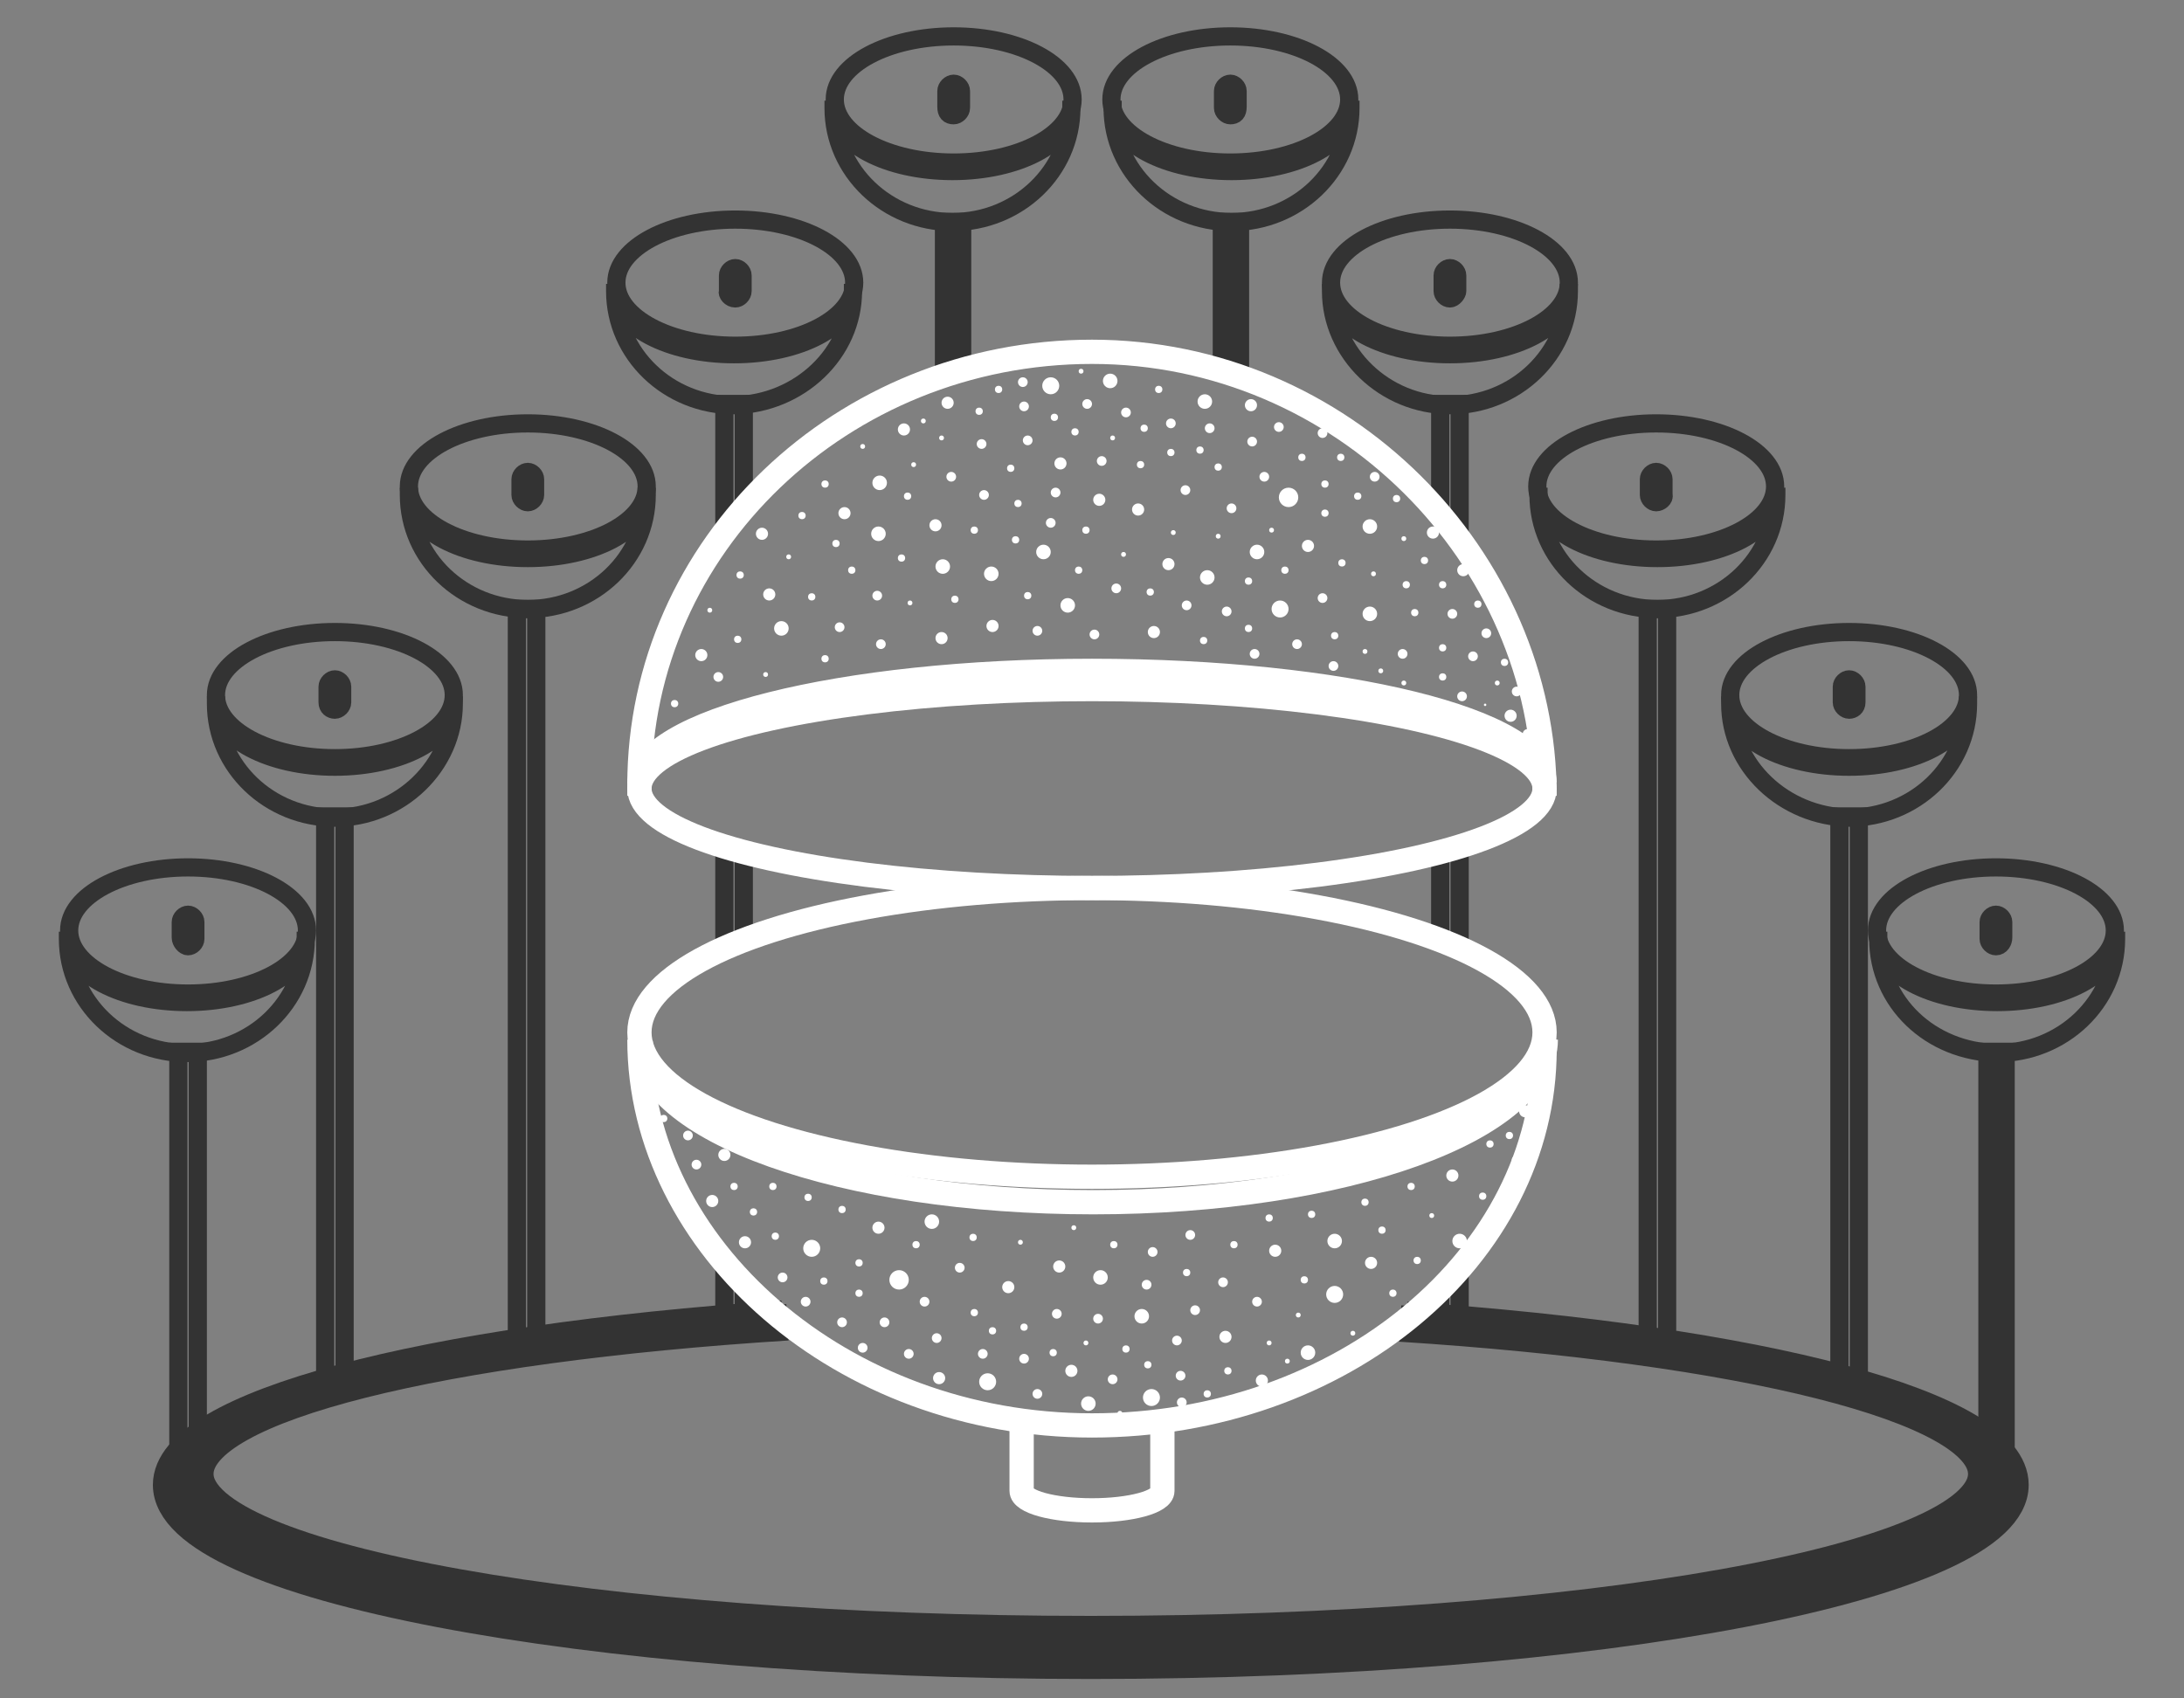 <?xml version="1.0" encoding="utf-8"?>
<!-- Generator: Adobe Illustrator 22.1.0, SVG Export Plug-In . SVG Version: 6.00 Build 0)  -->
<svg version="1.1" xmlns="http://www.w3.org/2000/svg" xmlns:xlink="http://www.w3.org/1999/xlink" x="0px" y="0px"
	 viewBox="0 0 180 140" style="enable-background:new 0 0 180 140;" xml:space="preserve">
<rect x="0" y="0" width="180" height="140" fill="#808080" stroke="none"/>
<style type="text/css">
	.st0{fill:none;stroke:#333333;stroke-width:1.5;stroke-miterlimit:10;}
	.st1{fill:none;stroke:#333333;stroke-width:3;stroke-miterlimit:10;}
	.st2{fill:none;stroke:#FFFFFF;stroke-width:2;stroke-miterlimit:10;}
	.st3{fill:none;stroke:#FFFFFF;stroke-width:2;stroke-miterlimit:10;enable-background:new    ;}
	.st4{fill:#FFFFFF;}
	.st5{fill:none;stroke:#FFFFFF;stroke-width:2;stroke-linejoin:round;stroke-miterlimit:10;}
</style>
<g id="Layer_3">
</g>
<g id="Layer_2">
	<g>
		<g>
			<path class="st0" d="M91.7,8.9c0,2.9,4.4,5.2,9.8,5.2c5.4,0,9.8-2.3,9.8-5.2V8.3v0.6c0,5.2-4.4,9.4-9.8,9.4
				C96.1,18.3,91.7,14.1,91.7,8.9V8.3"/>
			<ellipse class="st0" cx="101.4" cy="8.2" rx="9.8" ry="5.2"/>
			<path class="st0" d="M101.4,9.5L101.4,9.5c-0.3,0-0.6-0.3-0.6-0.6V7.5c0-0.3,0.3-0.6,0.6-0.6l0,0c0.3,0,0.6,0.3,0.6,0.6v1.3
				C102,9.3,101.8,9.5,101.4,9.5z"/>
			<polyline class="st0" points="102.2,31 102.2,18.3 100.7,18.3 100.7,30.5 			"/>
		</g>
		<g>
			<path class="st0" d="M109.7,24c0,2.9,4.4,5.2,9.8,5.2c5.4,0,9.8-2.3,9.8-5.2v-0.6V24c0,5.2-4.4,9.4-9.8,9.4
				C114.1,33.4,109.7,29.1,109.7,24v-0.6"/>
			<ellipse class="st0" cx="119.5" cy="23.3" rx="9.8" ry="5.2"/>
			<path class="st0" d="M119.5,24.6L119.5,24.6c-0.3,0-0.6-0.3-0.6-0.6v-1.3c0-0.3,0.3-0.6,0.6-0.6l0,0c0.3,0,0.6,0.3,0.6,0.6v1.3
				C120.1,24.2,119.8,24.6,119.5,24.6z"/>
			<line class="st0" x1="118.7" y1="106.3" x2="118.7" y2="109"/>
			<line class="st0" x1="118.7" y1="70.2" x2="118.7" y2="77.5"/>
			<polyline class="st0" points="120.3,44.4 120.3,33.3 118.7,33.3 118.7,42.4 			"/>
			<line class="st0" x1="120.3" y1="78.2" x2="120.3" y2="69.8"/>
			<line class="st0" x1="120.3" y1="109.1" x2="120.3" y2="104.5"/>
		</g>
		<g>
			<path class="st0" d="M126.8,40.8c0,2.9,4.4,5.2,9.8,5.2s9.8-2.3,9.8-5.2v-0.6v0.6c0,5.2-4.4,9.4-9.8,9.4S126.8,46,126.8,40.8
				v-0.6"/>
			<ellipse class="st0" cx="136.5" cy="40.1" rx="9.8" ry="5.2"/>
			<path class="st0" d="M136.5,41.4L136.5,41.4c-0.3,0-0.6-0.3-0.6-0.6v-1.3c0-0.3,0.3-0.6,0.6-0.6l0,0c0.3,0,0.6,0.3,0.6,0.6v1.3
				C137.2,41.1,136.8,41.4,136.5,41.4z"/>
			<polyline class="st0" points="137.4,111 137.4,50.2 135.8,50.2 135.8,110.8 			"/>
		</g>
		<g>
			<path class="st0" d="M142.6,58c0,2.9,4.4,5.2,9.8,5.2c5.4,0,9.8-2.3,9.8-5.2v-0.6V58c0,5.2-4.4,9.4-9.8,9.4
				C147,67.3,142.6,63.1,142.6,58v-0.6"/>
			<polyline class="st0" points="151.6,114.4 151.6,67.3 153.2,67.3 153.2,114.4 			"/>
			<ellipse class="st0" cx="152.4" cy="57.3" rx="9.8" ry="5.2"/>
			<path class="st0" d="M152.4,58.5L152.4,58.5c-0.3,0-0.6-0.3-0.6-0.6v-1.3c0-0.3,0.3-0.6,0.6-0.6l0,0c0.3,0,0.6,0.3,0.6,0.6v1.3
				C153,58.3,152.7,58.5,152.4,58.5z"/>
		</g>
		<g>
			<path class="st0" d="M154.8,77.4c0,2.9,4.4,5.2,9.8,5.2c5.4,0,9.8-2.3,9.8-5.2v-0.6v0.6c0,5.2-4.4,9.4-9.8,9.4
				C159.1,86.7,154.8,82.6,154.8,77.4v-0.6"/>
			<polyline class="st0" points="163.8,121 163.8,86.7 165.3,86.7 165.3,121 			"/>
			<ellipse class="st0" cx="164.5" cy="76.7" rx="9.8" ry="5.2"/>
			<path class="st0" d="M164.5,78L164.5,78c-0.3,0-0.6-0.3-0.6-0.6V76c0-0.3,0.3-0.6,0.6-0.6l0,0c0.3,0,0.6,0.3,0.6,0.6v1.3
				C165.1,77.6,164.9,78,164.5,78z"/>
		</g>
		<g>
			<path class="st0" d="M88.3,8.9c0,2.9-4.4,5.2-9.8,5.2c-5.4,0-9.8-2.3-9.8-5.2V8.3v0.6c0,5.2,4.4,9.4,9.8,9.4
				C83.9,18.3,88.3,14.1,88.3,8.9V8.3"/>
			<ellipse class="st0" cx="78.6" cy="8.2" rx="9.8" ry="5.2"/>
			<path class="st0" d="M78.6,9.5L78.6,9.5c0.3,0,0.6-0.3,0.6-0.6V7.5c0-0.3-0.3-0.6-0.6-0.6l0,0c-0.3,0-0.6,0.3-0.6,0.6v1.3
				C78,9.3,78.2,9.5,78.6,9.5z"/>
			<polyline class="st0" points="79.3,30.5 79.3,18.3 77.8,18.3 77.8,30.9 			"/>
		</g>
		<g>
			<path class="st0" d="M70.3,24c0,2.9-4.4,5.2-9.8,5.2c-5.4,0-9.8-2.3-9.8-5.2v-0.6V24c0,5.2,4.4,9.4,9.8,9.4
				C65.9,33.3,70.3,29.1,70.3,24v-0.6"/>
			<ellipse class="st0" cx="60.6" cy="23.3" rx="9.8" ry="5.2"/>
			<path class="st0" d="M60.6,24.6L60.6,24.6c0.3,0,0.6-0.3,0.6-0.6v-1.3c0-0.3-0.3-0.6-0.6-0.6l0,0c-0.3,0-0.6,0.3-0.6,0.6v1.3
				C59.9,24.2,60.2,24.6,60.6,24.6z"/>
			<line class="st0" x1="59.7" y1="104" x2="59.7" y2="109.1"/>
			<line class="st0" x1="59.7" y1="69.8" x2="59.7" y2="78.2"/>
			<polyline class="st0" points="61.3,41.9 61.3,33.3 59.7,33.3 59.7,43.8 			"/>
			<line class="st0" x1="61.3" y1="77.5" x2="61.3" y2="70.2"/>
			<line class="st0" x1="61.3" y1="108.9" x2="61.3" y2="105.7"/>
		</g>
		<g>
			<path class="st0" d="M53.3,40.8c0,2.9-4.4,5.2-9.8,5.2s-9.8-2.3-9.8-5.2v-0.6v0.6c0,5.2,4.4,9.4,9.8,9.4S53.3,46,53.3,40.8v-0.6"
				/>
			<ellipse class="st0" cx="43.5" cy="40.1" rx="9.8" ry="5.2"/>
			<path class="st0" d="M43.5,41.4L43.5,41.4c0.3,0,0.6-0.3,0.6-0.6v-1.3c0-0.3-0.3-0.6-0.6-0.6l0,0c-0.3,0-0.6,0.3-0.6,0.6v1.3
				C42.9,41.1,43.2,41.4,43.5,41.4z"/>
			<polyline class="st0" points="44.2,110.8 44.2,50.2 42.6,50.2 42.6,111 			"/>
		</g>
		<g>
			<path class="st0" d="M37.4,58c0,2.9-4.4,5.2-9.8,5.2s-9.8-2.3-9.8-5.2v-0.6V58c0,5.2,4.4,9.4,9.8,9.4S37.4,63.1,37.4,58v-0.6"/>
			<polyline class="st0" points="28.4,114.4 28.4,67.3 26.8,67.3 26.8,114.4 			"/>
			<ellipse class="st0" cx="27.6" cy="57.3" rx="9.8" ry="5.2"/>
			<path class="st0" d="M27.6,58.5L27.6,58.5c0.3,0,0.6-0.3,0.6-0.6v-1.3c0-0.3-0.3-0.6-0.6-0.6l0,0c-0.3,0-0.6,0.3-0.6,0.6v1.3
				C27,58.3,27.3,58.5,27.6,58.5z"/>
		</g>
		<g>
			<path class="st0" d="M25.2,77.4c0,2.9-4.4,5.2-9.8,5.2s-9.8-2.3-9.8-5.2v-0.6v0.6c0,5.2,4.4,9.4,9.8,9.4S25.2,82.6,25.2,77.4
				v-0.6"/>
			<polyline class="st0" points="16.3,121 16.3,86.7 14.7,86.7 14.7,121 			"/>
			<ellipse class="st0" cx="15.5" cy="76.7" rx="9.8" ry="5.2"/>
			<path class="st0" d="M15.5,78L15.5,78c0.3,0,0.6-0.3,0.6-0.6V76c0-0.3-0.3-0.6-0.6-0.6l0,0c-0.3,0-0.6,0.3-0.6,0.6v1.3
				C14.9,77.6,15.2,78,15.5,78z"/>
		</g>
		<path class="st1" d="M64.9,109c-28.5,1.8-48.8,6.7-48.8,12.5c0,7.3,33.1,13.2,73.8,13.2s73.8-5.9,73.8-13.2
			c0-5.7-20.1-10.6-48.3-12.4"/>
		<path class="st1" d="M64.5,108.7c-29.4,2-50.4,7.4-50.4,13.7c0,8,33.9,14.5,75.8,14.5s75.8-6.5,75.8-14.5
			c0-6.3-20.7-11.6-49.8-13.6"/>
	</g>
	<g>
		<g>
			<path class="st2" d="M95.8,117.1v5.8c0,0.9-2.6,1.6-5.8,1.6c-3.2,0-5.8-0.7-5.8-1.6v-5.9"/>
		</g>
		<g>
			<path class="st2" d="M127.3,65.6C127.3,45.9,110.6,29,90,29s-37.3,16-37.3,35.7v0.9"/>
			<ellipse class="st2" cx="90" cy="65" rx="37.3" ry="8.2"/>
			<path class="st2" d="M127.3,64.5c0-5.1-16.6-9.2-37.3-9.2s-37.3,4.2-37.3,9.3"/>
		</g>
		<g>
			<path class="st2" d="M52.7,85.7c0,17.1,16.7,31.8,37.3,31.8s37.3-13.9,37.3-31v-0.8"/>
			<ellipse class="st2" cx="90" cy="85.1" rx="37.3" ry="11.9"/>
			<path class="st2" d="M52.8,85.8c0,7.4,16.6,13.3,37.3,13.3s37.3-6,37.3-13.4"/>
		</g>
		<g>
			<circle class="st4" cx="55.6" cy="58" r="0.3"/>
			<circle class="st4" cx="57.8" cy="54" r="0.5"/>
			<circle class="st4" cx="58.5" cy="50.3" r="0.2"/>
			<circle class="st4" cx="61" cy="47.4" r="0.3"/>
			<circle class="st4" cx="62.8" cy="44" r="0.5"/>
			<circle class="st4" cx="66.1" cy="42.5" r="0.3"/>
			<circle class="st4" cx="68" cy="39.9" r="0.3"/>
			<circle class="st4" cx="71.1" cy="36.8" r="0.2"/>
			<circle class="st4" cx="74.5" cy="35.4" r="0.5"/>
			<circle class="st4" cx="76.1" cy="34.7" r="0.2"/>
			<circle class="st4" cx="78.1" cy="33.2" r="0.5"/>
			<circle class="st4" cx="82.3" cy="32.1" r="0.3"/>
			<circle class="st4" cx="84.3" cy="31.5" r="0.4"/>
			<circle class="st4" cx="86.6" cy="31.8" r="0.7"/>
			<circle class="st4" cx="89.1" cy="30.6" r="0.2"/>
			<circle class="st4" cx="91.5" cy="31.4" r="0.6"/>
			<circle class="st4" cx="59.2" cy="55.8" r="0.4"/>
			<circle class="st4" cx="60.8" cy="52.7" r="0.3"/>
			<circle class="st4" cx="63.4" cy="49" r="0.5"/>
			<circle class="st4" cx="65" cy="45.9" r="0.2"/>
			<circle class="st4" cx="68.9" cy="44.8" r="0.3"/>
			<circle class="st4" cx="69.6" cy="42.3" r="0.5"/>
			<circle class="st4" cx="72.5" cy="39.8" r="0.6"/>
			<circle class="st4" cx="75.3" cy="38.3" r="0.2"/>
			<circle class="st4" cx="77.6" cy="36.1" r="0.2"/>
			<circle class="st4" cx="80.7" cy="33.9" r="0.3"/>
			<circle class="st4" cx="84.4" cy="33.5" r="0.4"/>
			<circle class="st4" cx="89.6" cy="33.3" r="0.4"/>
			<circle class="st4" cx="63.1" cy="55.6" r="0.2"/>
			<circle class="st4" cx="64.4" cy="51.8" r="0.6"/>
			<circle class="st4" cx="66.9" cy="49.2" r="0.3"/>
			<circle class="st4" cx="70.2" cy="47" r="0.3"/>
			<circle class="st4" cx="72.4" cy="44" r="0.6"/>
			<circle class="st4" cx="74.8" cy="40.9" r="0.3"/>
			<circle class="st4" cx="78.4" cy="39.3" r="0.4"/>
			<circle class="st4" cx="80.9" cy="36.6" r="0.4"/>
			<circle class="st4" cx="84.7" cy="36.3" r="0.4"/>
			<circle class="st4" cx="86.9" cy="34.4" r="0.3"/>
			<circle class="st4" cx="68" cy="54.3" r="0.3"/>
			<circle class="st4" cx="69.2" cy="51.7" r="0.4"/>
			<circle class="st4" cx="72.3" cy="49.1" r="0.4"/>
			<circle class="st4" cx="74.3" cy="46" r="0.3"/>
			<circle class="st4" cx="77.1" cy="43.3" r="0.5"/>
			<circle class="st4" cx="81.1" cy="40.8" r="0.4"/>
			<circle class="st4" cx="83.3" cy="38.6" r="0.3"/>
			<circle class="st4" cx="87.4" cy="38.2" r="0.5"/>
			<circle class="st4" cx="88.6" cy="35.6" r="0.3"/>
			<circle class="st4" cx="92.8" cy="34" r="0.4"/>
			<circle class="st4" cx="91.7" cy="36.1" r="0.2"/>
			<circle class="st4" cx="90.8" cy="38" r="0.4"/>
			<circle class="st4" cx="72.6" cy="53.1" r="0.4"/>
			<circle class="st4" cx="75" cy="49.7" r="0.2"/>
			<circle class="st4" cx="77.7" cy="46.7" r="0.6"/>
			<circle class="st4" cx="80.3" cy="43.7" r="0.3"/>
			<circle class="st4" cx="83.9" cy="41.5" r="0.3"/>
			<circle class="st4" cx="87" cy="40.6" r="0.4"/>
			<circle class="st4" cx="90.6" cy="41.2" r="0.5"/>
			<circle class="st4" cx="77.6" cy="52.6" r="0.5"/>
			<circle class="st4" cx="78.7" cy="49.4" r="0.3"/>
			<circle class="st4" cx="81.7" cy="47.3" r="0.6"/>
			<circle class="st4" cx="83.7" cy="44.5" r="0.3"/>
			<circle class="st4" cx="86.6" cy="43.1" r="0.4"/>
			<circle class="st4" cx="89.5" cy="43.7" r="0.3"/>
			<circle class="st4" cx="81.8" cy="51.6" r="0.5"/>
			<circle class="st4" cx="84.7" cy="49.1" r="0.3"/>
			<circle class="st4" cx="86" cy="45.5" r="0.6"/>
			<circle class="st4" cx="88.9" cy="47" r="0.3"/>
			<circle class="st4" cx="88" cy="49.9" r="0.6"/>
			<circle class="st4" cx="85.5" cy="52" r="0.4"/>
			<circle class="st4" cx="90.2" cy="52.3" r="0.4"/>
			<circle class="st4" cx="92" cy="48.5" r="0.4"/>
			<circle class="st4" cx="92.6" cy="45.7" r="0.2"/>
			<circle class="st4" cx="93.8" cy="42" r="0.5"/>
			<circle class="st4" cx="94" cy="38.3" r="0.3"/>
			<circle class="st4" cx="95.5" cy="32.1" r="0.3"/>
			<circle class="st4" cx="99.3" cy="33.1" r="0.6"/>
			<circle class="st4" cx="103.1" cy="33.4" r="0.5"/>
			<circle class="st4" cx="105.4" cy="35.2" r="0.4"/>
			<circle class="st4" cx="96.5" cy="34.9" r="0.4"/>
			<circle class="st4" cx="94.3" cy="35.3" r="0.3"/>
			<circle class="st4" cx="96.5" cy="37.3" r="0.3"/>
			<circle class="st4" cx="99.7" cy="35.3" r="0.4"/>
			<circle class="st4" cx="103.2" cy="36.4" r="0.4"/>
			<circle class="st4" cx="100.4" cy="38.5" r="0.3"/>
			<circle class="st4" cx="98.9" cy="37.1" r="0.3"/>
			<circle class="st4" cx="97.7" cy="40.4" r="0.4"/>
			<circle class="st4" cx="96.7" cy="43.9" r="0.2"/>
			<circle class="st4" cx="96.3" cy="46.5" r="0.5"/>
			<circle class="st4" cx="94.8" cy="48.8" r="0.3"/>
			<circle class="st4" cx="95.1" cy="52.1" r="0.5"/>
			<circle class="st4" cx="97.8" cy="49.9" r="0.4"/>
			<circle class="st4" cx="99.5" cy="47.6" r="0.6"/>
			<circle class="st4" cx="100.4" cy="44.2" r="0.2"/>
			<circle class="st4" cx="101.5" cy="41.9" r="0.4"/>
			<circle class="st4" cx="104.2" cy="39.3" r="0.4"/>
			<circle class="st4" cx="107.3" cy="37.7" r="0.3"/>
			<circle class="st4" cx="109" cy="35.7" r="0.4"/>
			<circle class="st4" cx="110.5" cy="37.7" r="0.3"/>
			<circle class="st4" cx="109.2" cy="39.9" r="0.3"/>
			<circle class="st4" cx="113.3" cy="39.3" r="0.4"/>
			<circle class="st4" cx="111.9" cy="40.9" r="0.3"/>
			<circle class="st4" cx="106.2" cy="41" r="0.8"/>
			<circle class="st4" cx="104.8" cy="43.7" r="0.2"/>
			<circle class="st4" cx="103.6" cy="45.5" r="0.6"/>
			<circle class="st4" cx="102.9" cy="47.9" r="0.3"/>
			<circle class="st4" cx="101.1" cy="50.4" r="0.4"/>
			<circle class="st4" cx="99.2" cy="52.8" r="0.3"/>
			<circle class="st4" cx="103.4" cy="53.9" r="0.4"/>
			<circle class="st4" cx="102.9" cy="51.8" r="0.3"/>
			<circle class="st4" cx="105.5" cy="50.2" r="0.7"/>
			<circle class="st4" cx="105.9" cy="47" r="0.3"/>
			<circle class="st4" cx="107.8" cy="45" r="0.5"/>
			<circle class="st4" cx="109.2" cy="42.3" r="0.3"/>
			<circle class="st4" cx="106.9" cy="53.1" r="0.4"/>
			<circle class="st4" cx="109" cy="49.3" r="0.4"/>
			<circle class="st4" cx="110.6" cy="46.4" r="0.3"/>
			<circle class="st4" cx="112.9" cy="43.4" r="0.6"/>
			<circle class="st4" cx="115.1" cy="41.1" r="0.3"/>
			<circle class="st4" cx="109.9" cy="54.9" r="0.4"/>
			<circle class="st4" cx="110" cy="52.4" r="0.3"/>
			<circle class="st4" cx="112.9" cy="50.6" r="0.6"/>
			<circle class="st4" cx="113.2" cy="47.3" r="0.2"/>
			<circle class="st4" cx="115.7" cy="44.4" r="0.2"/>
			<circle class="st4" cx="118.1" cy="43.9" r="0.5"/>
			<circle class="st4" cx="117.4" cy="46.2" r="0.3"/>
			<circle class="st4" cx="120.6" cy="47" r="0.5"/>
			<circle class="st4" cx="118.9" cy="48.2" r="0.3"/>
			<circle class="st4" cx="115.9" cy="48.2" r="0.3"/>
			<circle class="st4" cx="116.6" cy="50.5" r="0.3"/>
			<circle class="st4" cx="119.7" cy="50.6" r="0.4"/>
			<circle class="st4" cx="121.8" cy="49.8" r="0.3"/>
			<circle class="st4" cx="115.6" cy="53.9" r="0.4"/>
			<circle class="st4" cx="112.5" cy="53.7" r="0.2"/>
			<circle class="st4" cx="115.7" cy="56.3" r="0.2"/>
			<circle class="st4" cx="113.8" cy="55.3" r="0.2"/>
			<circle class="st4" cx="118.9" cy="53.4" r="0.3"/>
			<circle class="st4" cx="118.9" cy="55.8" r="0.3"/>
			<circle class="st4" cx="120.5" cy="57.4" r="0.4"/>
			<circle class="st4" cx="121.4" cy="54.1" r="0.4"/>
			<circle class="st4" cx="122.5" cy="52.2" r="0.4"/>
			<circle class="st4" cx="124" cy="54.6" r="0.3"/>
			<circle class="st4" cx="123.4" cy="56.3" r="0.2"/>
			<circle class="st4" cx="124.5" cy="59" r="0.5"/>
			<circle class="st4" cx="125" cy="57" r="0.4"/>
			<circle class="st4" cx="125.9" cy="60.5" r="0.4"/>
			<circle class="st4" cx="122.4" cy="58.1" r="0.1"/>
		</g>
		<g>
			<circle class="st4" cx="124.4" cy="93.6" r="0.3"/>
			<circle class="st4" cx="125.7" cy="91.6" r="0.5"/>
			<circle class="st4" cx="124.9" cy="95.6" r="0.3"/>
			<circle class="st4" cx="122.2" cy="98.6" r="0.3"/>
			<circle class="st4" cx="120.3" cy="102.3" r="0.6"/>
			<circle class="st4" cx="116.8" cy="103.9" r="0.3"/>
			<circle class="st4" cx="114.8" cy="106.6" r="0.3"/>
			<circle class="st4" cx="111.5" cy="109.9" r="0.2"/>
			<circle class="st4" cx="107.8" cy="111.5" r="0.6"/>
			<circle class="st4" cx="106.1" cy="112.2" r="0.2"/>
			<circle class="st4" cx="104" cy="113.8" r="0.5"/>
			<circle class="st4" cx="99.5" cy="114.9" r="0.3"/>
			<circle class="st4" cx="97.4" cy="115.6" r="0.4"/>
			<circle class="st4" cx="94.9" cy="115.2" r="0.7"/>
			<circle class="st4" cx="92.3" cy="116.5" r="0.2"/>
			<circle class="st4" cx="89.7" cy="115.7" r="0.6"/>
			<circle class="st4" cx="122.8" cy="94.3" r="0.3"/>
			<circle class="st4" cx="119.7" cy="96.9" r="0.5"/>
			<circle class="st4" cx="118" cy="100.2" r="0.2"/>
			<circle class="st4" cx="113.9" cy="101.4" r="0.3"/>
			<circle class="st4" cx="113" cy="104.1" r="0.5"/>
			<circle class="st4" cx="110" cy="106.7" r="0.7"/>
			<circle class="st4" cx="107" cy="108.4" r="0.2"/>
			<circle class="st4" cx="104.6" cy="110.7" r="0.2"/>
			<circle class="st4" cx="101.2" cy="113" r="0.3"/>
			<circle class="st4" cx="97.3" cy="113.4" r="0.4"/>
			<circle class="st4" cx="91.7" cy="113.7" r="0.4"/>
			<circle class="st4" cx="116.3" cy="97.8" r="0.3"/>
			<circle class="st4" cx="112.5" cy="99.1" r="0.3"/>
			<circle class="st4" cx="110" cy="102.3" r="0.6"/>
			<circle class="st4" cx="107.5" cy="105.5" r="0.3"/>
			<circle class="st4" cx="103.6" cy="107.3" r="0.4"/>
			<circle class="st4" cx="101" cy="110.2" r="0.5"/>
			<circle class="st4" cx="97" cy="110.5" r="0.4"/>
			<circle class="st4" cx="94.6" cy="112.5" r="0.3"/>
			<circle class="st4" cx="108.1" cy="100.1" r="0.3"/>
			<circle class="st4" cx="105.1" cy="103.1" r="0.5"/>
			<circle class="st4" cx="100.8" cy="105.7" r="0.4"/>
			<circle class="st4" cx="98.5" cy="108" r="0.4"/>
			<circle class="st4" cx="94.1" cy="108.5" r="0.6"/>
			<circle class="st4" cx="92.8" cy="111.2" r="0.3"/>
			<circle class="st4" cx="88.3" cy="113" r="0.5"/>
			<circle class="st4" cx="89.5" cy="110.7" r="0.2"/>
			<circle class="st4" cx="90.5" cy="108.7" r="0.4"/>
			<circle class="st4" cx="104.6" cy="100.4" r="0.3"/>
			<circle class="st4" cx="101.7" cy="102.6" r="0.3"/>
			<circle class="st4" cx="97.8" cy="104.9" r="0.3"/>
			<circle class="st4" cx="94.5" cy="105.9" r="0.4"/>
			<circle class="st4" cx="90.7" cy="105.3" r="0.6"/>
			<circle class="st4" cx="98.1" cy="101.8" r="0.4"/>
			<circle class="st4" cx="95" cy="103.2" r="0.4"/>
			<circle class="st4" cx="91.8" cy="102.6" r="0.3"/>
			<circle class="st4" cx="88.5" cy="101.2" r="0.2"/>
			<circle class="st4" cx="87.3" cy="104.4" r="0.5"/>
			<circle class="st4" cx="87.1" cy="108.3" r="0.4"/>
			<circle class="st4" cx="85.5" cy="114.9" r="0.4"/>
			<circle class="st4" cx="81.4" cy="113.9" r="0.7"/>
			<circle class="st4" cx="77.4" cy="113.6" r="0.5"/>
			<circle class="st4" cx="74.9" cy="111.6" r="0.4"/>
			<circle class="st4" cx="84.4" cy="112" r="0.4"/>
			<circle class="st4" cx="86.8" cy="111.5" r="0.3"/>
			<circle class="st4" cx="84.4" cy="109.4" r="0.3"/>
			<circle class="st4" cx="81" cy="111.6" r="0.4"/>
			<circle class="st4" cx="77.2" cy="110.3" r="0.4"/>
			<circle class="st4" cx="80.3" cy="108.2" r="0.3"/>
			<circle class="st4" cx="81.8" cy="109.7" r="0.3"/>
			<circle class="st4" cx="83.1" cy="106.1" r="0.5"/>
			<circle class="st4" cx="84.1" cy="102.4" r="0.2"/>
			<circle class="st4" cx="80.2" cy="102" r="0.3"/>
			<circle class="st4" cx="79.1" cy="104.5" r="0.4"/>
			<circle class="st4" cx="76.2" cy="107.3" r="0.4"/>
			<circle class="st4" cx="72.9" cy="109" r="0.4"/>
			<circle class="st4" cx="71.1" cy="111.1" r="0.4"/>
			<circle class="st4" cx="69.4" cy="109" r="0.4"/>
			<circle class="st4" cx="70.8" cy="106.6" r="0.3"/>
			<circle class="st4" cx="66.4" cy="107.3" r="0.4"/>
			<circle class="st4" cx="67.9" cy="105.6" r="0.3"/>
			<circle class="st4" cx="74.1" cy="105.5" r="0.8"/>
			<circle class="st4" cx="75.5" cy="102.6" r="0.3"/>
			<circle class="st4" cx="76.8" cy="100.7" r="0.6"/>
			<circle class="st4" cx="72.4" cy="101.2" r="0.5"/>
			<circle class="st4" cx="70.8" cy="104.1" r="0.3"/>
			<circle class="st4" cx="69.4" cy="99.7" r="0.3"/>
			<circle class="st4" cx="66.9" cy="102.9" r="0.7"/>
			<circle class="st4" cx="64.5" cy="105.3" r="0.4"/>
			<circle class="st4" cx="66.6" cy="98.7" r="0.3"/>
			<circle class="st4" cx="63.9" cy="101.9" r="0.3"/>
			<circle class="st4" cx="61.4" cy="102.4" r="0.5"/>
			<circle class="st4" cx="62.1" cy="99.9" r="0.3"/>
			<circle class="st4" cx="58.7" cy="99" r="0.5"/>
			<circle class="st4" cx="60.5" cy="97.8" r="0.3"/>
			<circle class="st4" cx="63.7" cy="97.8" r="0.3"/>
			<circle class="st4" cx="59.7" cy="95.2" r="0.5"/>
			<circle class="st4" cx="57.4" cy="96" r="0.4"/>
			<circle class="st4" cx="56.7" cy="93.6" r="0.4"/>
			<circle class="st4" cx="54.7" cy="92.2" r="0.3"/>
		</g>
	</g>
</g>
</svg>
